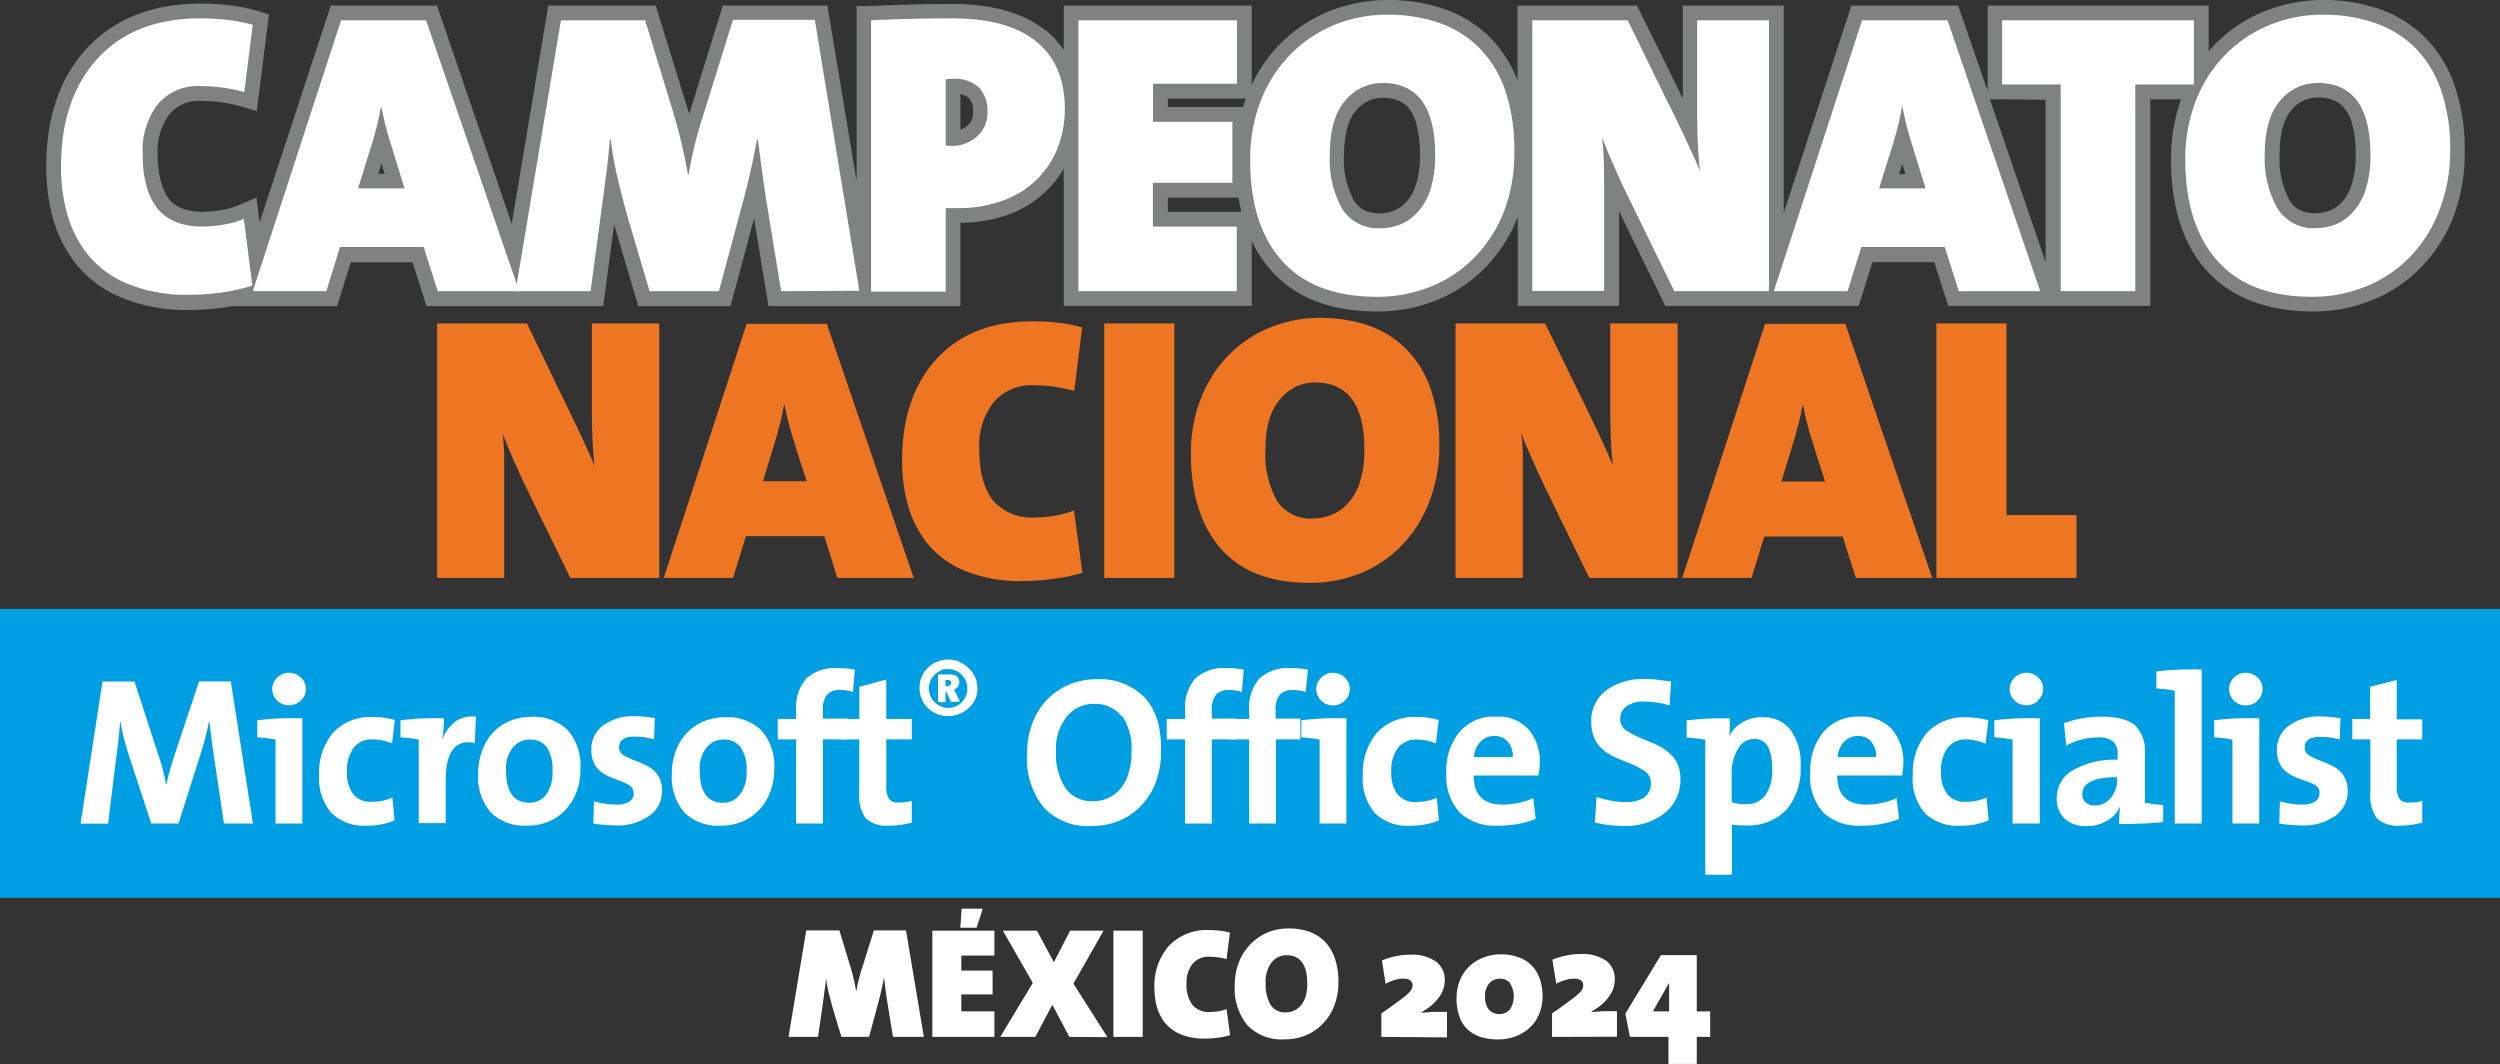 <svg xmlns="http://www.w3.org/2000/svg" viewBox="0 0 294.15 125.21"><rect x="0" y="0" width="294.15" height="125.21" fill="#333333" stroke="none"/><defs><style>.cls-1{fill:#808282;}.cls-2{fill:#009ee2;}.cls-3{fill:#ee7623;}.cls-4{fill:#fff;}</style></defs><title>logo_campeonato</title><g id="Capa_2" data-name="Capa 2"><g id="Capa_1-2" data-name="Capa 1"><path class="cls-1" d="M288.75,9.89l0,0h0a14.69,14.69,0,0,0-3.58-5.64A14.28,14.28,0,0,0,279.78,1a20,20,0,0,0-6.25-1,18.94,18.94,0,0,0-7.11,1.33,17.18,17.18,0,0,0-5.77,3.85c-.27.27-.53.56-.78.85V.66h-26V10.72L230.44.8l-.05-.14H217.83l-.05.15-7.91,24.26V.66H198V11.59L192.67.78l-.06-.12H178.55V9.48a14.58,14.58,0,0,0-3.44-5.28A14.28,14.28,0,0,0,169.74,1a20.11,20.11,0,0,0-6.26-1,18.89,18.89,0,0,0-7.1,1.33,17.1,17.1,0,0,0-9.1,8.65V.66H125.16V5.9A10,10,0,0,0,123,3.52l-.06,0h0c-2.55-2-6.19-3.05-10.82-3.05-3.19,0-6.46.08-9.72.24L101,.73h-.21V21.33L97.38.84l0-.18H85l0,.15-3.72,12c-.07.21-.13.41-.2.61l-.12-.43h0L77.2.81l0-.15H64.48l0,.18L60.21,26.35,51.47.8l0-.14H38.87l0,.15L30.55,26.16l-.35-2.64,0-.29-.26.12L28,24.18a8.3,8.3,0,0,1-1.92.53,13.47,13.47,0,0,1-2.19.21c-1.88,0-3.19-.49-4-1.5s-1.34-2.88-1.34-5.26A7.23,7.23,0,0,1,20,13.36a4.48,4.48,0,0,1,3.63-1.49,17.32,17.32,0,0,1,4.67.64L30,13l.25.07,0-.25,1.38-11,0-.18-.18,0L30.2,1.24A22.56,22.56,0,0,0,27,.62,29.51,29.51,0,0,0,23.6.42C18,.42,13.47,2.19,10.24,5.67s-4.8,8.15-4.8,14a23.2,23.2,0,0,0,.71,5.74,15.36,15.36,0,0,0,2.61,5.4,13.28,13.28,0,0,0,5.35,4.13,19.76,19.76,0,0,0,8.17,1.53,29.32,29.32,0,0,0,4.16-.3l.92-.16v0H39.71l0-.15,1.56-5h7.27l1.6,5,0,.15H71l0-.19,1.26-9.4,2.8,9.44,0,.15H86l0-.16,2.72-10.15,1.67,10.13,0,.18H113V26.22a17,17,0,0,0,5.73-1,12.57,12.57,0,0,0,4.62-3,12.9,12.9,0,0,0,1.81-2.35V36h22.12V28.34a14.6,14.6,0,0,0,2.3,3.51c2.85,3.19,7,4.8,12.44,4.8a18.36,18.36,0,0,0,7-1.33,16.7,16.7,0,0,0,5.79-3.89,18,18,0,0,0,3.77-5.9V36h11.92V24.87l5.38,11,.06.12h22.76l.05-.15,1.56-5h7.27l1.6,5,0,.15H253V11.68h3.63a20.81,20.81,0,0,0-1.19,7.09c0,5.55,1.41,10,4.21,13.08s7,4.8,12.44,4.8a18.32,18.32,0,0,0,7-1.33,16.61,16.61,0,0,0,5.79-3.89,17.93,17.93,0,0,0,3.82-6A21.11,21.11,0,0,0,290,17.78,23.09,23.09,0,0,0,288.75,9.89ZM276.69,21.73a5.37,5.37,0,0,1-1.14,2.05,4,4,0,0,1-1.45,1,4.4,4.4,0,0,1-1.62.31,4.19,4.19,0,0,1-1.84-.36,3,3,0,0,1-1.23-1.11,10.35,10.35,0,0,1-1.19-5.53c0-2.35.47-4.08,1.39-5.13a3.94,3.94,0,0,1,3.06-1.49,5.35,5.35,0,0,1,1.6.21,3.26,3.26,0,0,1,1.42.88,5,5,0,0,1,1.06,2,13.28,13.28,0,0,1,.42,3.62A11,11,0,0,1,276.69,21.73Zm-36-10V30.85l-6.56-19.17Zm-16.5,8.76h-.74l.37-1.19ZM159.57,13a3.91,3.91,0,0,1,3.06-1.49,5.4,5.4,0,0,1,1.6.21,3.32,3.32,0,0,1,1.42.88,4.85,4.85,0,0,1,1,2,13.28,13.28,0,0,1,.42,3.62,11,11,0,0,1-.47,3.52,5.38,5.38,0,0,1-1.15,2.05,3.91,3.91,0,0,1-1.44,1,4.43,4.43,0,0,1-1.62.31,4.27,4.27,0,0,1-1.85-.36,3,3,0,0,1-1.22-1.12,10.29,10.29,0,0,1-1.19-5.52C158.18,15.76,158.65,14,159.57,13ZM137.41,24.92V23.25h8.31c.1.55.21,1.1.35,1.67Zm0-12.32v-1h9.18c-.11.31-.22.65-.33,1Zm-22.92.51a2,2,0,0,1-.65,1.66,2.64,2.64,0,0,1-.84.49V11.09a1.91,1.91,0,0,1,1,.44A2.21,2.21,0,0,1,114.49,13.11ZM45.26,20.44h-.75l.37-1.2Z"/><rect class="cls-2" y="71.64" width="294.15" height="34"/><path class="cls-3" d="M67.11,68l-5-10.23c-.59-1.21-1.14-2.39-1.64-3.53S59.52,52,59.14,51q.13,1.24.18,2.22c0,.65,0,1.49,0,2.52V68H51.43V38.06H62L66.32,47l.48,1q2.27,4.65,3.15,6.77c-.12-1-.2-2-.24-3.1s-.07-2.09-.07-3.1V38.06h7.93V68Z"/><path class="cls-3" d="M98.52,68,97,63.09H87.76L86.25,68H78.1l9.75-29.9h9.43L107.51,68ZM93.69,52.85l-.17-.62a35.1,35.1,0,0,1-1.2-4.56h-.09a24.25,24.25,0,0,1-.55,2.55c-.25.93-.56,2-.91,3.12l-1,3.28h5.14Z"/><path class="cls-3" d="M124,68.09a25.63,25.63,0,0,1-3.68.27,17,17,0,0,1-7-1.28,11,11,0,0,1-4.39-3.37,13,13,0,0,1-2.17-4.5,20.1,20.1,0,0,1-.62-5q0-7.57,4.08-12t11.34-4.4a24.86,24.86,0,0,1,3,.17,18.62,18.62,0,0,1,2.77.54L126.39,46a17.44,17.44,0,0,0-4.83-.67,5.79,5.79,0,0,0-4.65,2,8.28,8.28,0,0,0-1.69,5.56q0,3.94,1.62,6a6.06,6.06,0,0,0,5,2,15.09,15.09,0,0,0,2.33-.22,9.46,9.46,0,0,0,2.19-.62l1,7.35A19,19,0,0,1,124,68.09Z"/><path class="cls-3" d="M129.93,68V38.06h8.24V68Z"/><path class="cls-3" d="M168.16,59.06a15,15,0,0,1-3.23,5.11,13.92,13.92,0,0,1-4.87,3.28,15.74,15.74,0,0,1-5.94,1.13q-6.92,0-10.45-4t-3.55-11.19a17.41,17.41,0,0,1,1.18-6.51,15,15,0,0,1,3.27-5.1,14.59,14.59,0,0,1,4.88-3.25,15.23,15.23,0,0,1,5.87-1.13,17.43,17.43,0,0,1,5.53.84,11.65,11.65,0,0,1,4.43,2.66,12.16,12.16,0,0,1,3,4.72,19.81,19.81,0,0,1,1.07,6.84A18,18,0,0,1,168.16,59.06ZM154.7,45a5.26,5.26,0,0,0-4.1,2q-1.71,1.95-1.71,5.89a11.15,11.15,0,0,0,1.38,6.07A4.69,4.69,0,0,0,154.52,61a5.93,5.93,0,0,0,2.1-.4,5.37,5.37,0,0,0,1.95-1.35A6.65,6.65,0,0,0,160,56.73a11.92,11.92,0,0,0,.53-3.83Q160.54,45,154.7,45Z"/><path class="cls-3" d="M187,68l-5-10.23c-.59-1.21-1.14-2.39-1.64-3.53S179.36,52,179,51q.14,1.24.18,2.22c0,.65,0,1.49,0,2.52V68h-7.92V38.06h10.54l4.34,8.9.49,1q2.25,4.65,3.14,6.77c-.11-1-.2-2-.24-3.1s-.07-2.09-.07-3.1V38.06h7.93V68Z"/><path class="cls-3" d="M218.36,68l-1.55-4.87h-9.22L206.08,68h-8.15l9.75-29.9h9.44L227.35,68Zm-4.83-15.11-.18-.62a35.1,35.1,0,0,1-1.2-4.56h-.08a24.47,24.47,0,0,1-.56,2.55c-.25.93-.55,2-.91,3.12l-1,3.28h5.14Z"/><path class="cls-3" d="M227.84,68V38.06h8.24V60.61h8.24V68Z"/><path class="cls-4" d="M26.2,34.4a27.51,27.51,0,0,1-3.92.28,18,18,0,0,1-7.46-1.37,11.65,11.65,0,0,1-4.67-3.59,13.54,13.54,0,0,1-2.31-4.79,20.77,20.77,0,0,1-.66-5.31q0-8.07,4.34-12.77T23.6,2.16a28.29,28.29,0,0,1,3.19.18,20.85,20.85,0,0,1,2.95.57l-1,7.93a18.94,18.94,0,0,0-5.15-.71,6.15,6.15,0,0,0-5,2.1,8.87,8.87,0,0,0-1.8,5.93c0,2.8.58,4.92,1.72,6.35s2.94,2.15,5.36,2.15a14.75,14.75,0,0,0,2.48-.24,10,10,0,0,0,2.34-.66l1,7.84A22.45,22.45,0,0,1,26.2,34.4Z"/><path class="cls-4" d="M51.5,34.26l-1.65-5.2H40l-1.6,5.2H29.74L40.13,2.39h10L61.09,34.26Zm-5.14-16.1-.19-.66a37.41,37.41,0,0,1-1.28-4.86H44.8a26,26,0,0,1-.59,2.71c-.27,1-.59,2.1-1,3.33l-1.08,3.49h5.47Z"/><path class="cls-4" d="M91.91,34.26,90.17,23.64q-.57-3.78-1-7.23h-.09c-.51,2.71-1.15,5.5-1.94,8.36l-2.55,9.49H76.43l-2.5-8.45c-.48-1.67-.89-3.28-1.25-4.82a42.07,42.07,0,0,1-.83-4.58h-.09c-.13,1.48-.26,2.78-.41,3.9s-.32,2.47-.54,4.08l-1.32,9.87H60.66L66,2.39h9.91l3.35,11c.32,1.07.62,2.19.9,3.35s.55,2.45.8,3.87H81c.22-1.29.48-2.52.78-3.71s.65-2.39,1.06-3.65l3.4-10.91h9.63l5.24,31.87Z"/><path class="cls-4" d="M124.49,17.29a10.7,10.7,0,0,1-6.38,6.27,15.21,15.21,0,0,1-5.52.93c-.47,0-.91,0-1.32,0v9.82h-8.78V2.39c3.24-.16,6.45-.23,9.63-.23q6.42,0,9.79,2.71t3.38,8A12.52,12.52,0,0,1,124.49,17.29Zm-9.26-6.94a4.07,4.07,0,0,0-3.11-1.07,7.08,7.08,0,0,0-.85.05v7.79a4.89,4.89,0,0,0,.66.05,4.45,4.45,0,0,0,3-1.09,3.7,3.7,0,0,0,1.25-3A3.86,3.86,0,0,0,115.23,10.35Z"/><path class="cls-4" d="M126.89,34.26V2.39h18.65V9.85h-9.87v4.48H145v7.18h-9.35v5.15h9.87v7.6Z"/><path class="cls-4" d="M177,24.77a16,16,0,0,1-3.45,5.45,14.81,14.81,0,0,1-5.19,3.49A16.54,16.54,0,0,1,162,34.92q-7.36,0-11.15-4.23T147.1,18.77a18.82,18.82,0,0,1,1.25-6.94,16,16,0,0,1,3.49-5.43A15.61,15.61,0,0,1,157,2.93a16.4,16.4,0,0,1,6.25-1.2,18.48,18.48,0,0,1,5.9.9,12.42,12.42,0,0,1,4.72,2.83,13,13,0,0,1,3.17,5,21.31,21.31,0,0,1,1.13,7.29A19.15,19.15,0,0,1,177,24.77Zm-14.35-15a5.62,5.62,0,0,0-4.37,2.07q-1.81,2.09-1.81,6.28a11.9,11.9,0,0,0,1.46,6.47,5,5,0,0,0,4.53,2.26,6.26,6.26,0,0,0,2.24-.42A5.59,5.59,0,0,0,166.76,25a7.13,7.13,0,0,0,1.54-2.69,13.09,13.09,0,0,0,.56-4.08Q168.86,9.75,162.63,9.76Z"/><path class="cls-4" d="M197,34.26l-5.34-10.91q-.94-1.94-1.74-3.75c-.54-1.21-1-2.35-1.42-3.42.09.88.16,1.67.19,2.36s.05,1.59.05,2.69v13h-8.45V2.39h11.23l4.63,9.49.52,1q2.4,4.95,3.35,7.22c-.13-1.07-.21-2.17-.26-3.3s-.07-2.24-.07-3.31V2.39h8.45V34.26Z"/><path class="cls-4" d="M230.47,34.26l-1.65-5.2H219l-1.61,5.2h-8.68L219.09,2.39h10.06l10.9,31.87Zm-5.15-16.1-.19-.66a37,37,0,0,1-1.27-4.86h-.1a25.74,25.74,0,0,1-.58,2.71c-.27,1-.59,2.1-1,3.33l-1.09,3.49h5.48Z"/><path class="cls-4" d="M251.24,9.94V34.26h-8.78V9.94h-6.89V2.39h22.56V9.94Z"/><path class="cls-4" d="M287,24.77a15.87,15.87,0,0,1-3.44,5.45,14.85,14.85,0,0,1-5.2,3.49,16.54,16.54,0,0,1-6.32,1.21q-7.37,0-11.14-4.23t-3.78-11.92a18.82,18.82,0,0,1,1.25-6.94,16,16,0,0,1,3.5-5.43,15.47,15.47,0,0,1,5.19-3.47,16.44,16.44,0,0,1,6.25-1.2,18.59,18.59,0,0,1,5.91.9A12.57,12.57,0,0,1,284,5.46a13.08,13.08,0,0,1,3.16,5,21.07,21.07,0,0,1,1.13,7.29A19.15,19.15,0,0,1,287,24.77Zm-14.35-15a5.6,5.6,0,0,0-4.36,2.07q-1.81,2.09-1.82,6.28A12,12,0,0,0,268,24.58a5,5,0,0,0,4.53,2.26,6.31,6.31,0,0,0,2.25-.42A5.56,5.56,0,0,0,276.8,25a7.13,7.13,0,0,0,1.54-2.69,12.81,12.81,0,0,0,.56-4.08Q278.9,9.75,272.67,9.76Z"/><path class="cls-4" d="M26.35,96.9l-1.19-8c-.11-.72-.21-1.4-.28-2s-.15-1.27-.24-2h-.05a33,33,0,0,1-.91,3.57L21,96.9h-3.2l-2.55-7.75c-.25-.75-.46-1.48-.65-2.21s-.32-1.39-.42-2h-.05c-.05.65-.1,1.28-.17,1.9s-.16,1.41-.3,2.37l-.94,7.7H9.48l2.58-16.72h3.76l2.8,8.59a24.37,24.37,0,0,1,.92,3.52h.05A16.85,16.85,0,0,1,20,90.6c.14-.53.33-1.12.54-1.78l2.88-8.64h3.74l2.6,16.72Z"/><path class="cls-4" d="M35.57,96.9H32.42V87c-.29,0-.63-.1-1-.14l-1.15-.11v-2a31.32,31.32,0,0,1,4.18-.25l.58,0h.54Zm-.19-14.47a2,2,0,0,1-2.77,0,1.86,1.86,0,0,1,0-2.7A1.91,1.91,0,0,1,34,79.16a1.94,1.94,0,0,1,1.4.56A1.8,1.8,0,0,1,36,81.07,1.83,1.83,0,0,1,35.38,82.43Z"/><path class="cls-4" d="M44.87,97a9.78,9.78,0,0,1-1.82.16A5.51,5.51,0,0,1,39,95.66a6.2,6.2,0,0,1-1.45-4.51,7.26,7.26,0,0,1,1.62-4.92,6,6,0,0,1,4.75-1.87,9.42,9.42,0,0,1,2.53.35l-.32,2.75A6.47,6.47,0,0,0,43.85,87a2.64,2.64,0,0,0-2.26,1,4.56,4.56,0,0,0-.77,2.8,4.23,4.23,0,0,0,.71,2.6,2.59,2.59,0,0,0,2.22.94,6.23,6.23,0,0,0,1.3-.13,4.47,4.47,0,0,0,1.12-.39l.25,2.7A8.07,8.07,0,0,1,44.87,97Z"/><path class="cls-4" d="M52.18,85.75c0,.45-.09.89-.16,1.32h0a4.83,4.83,0,0,1,1.35-2,3.23,3.23,0,0,1,2.19-.77l.2,0H56l-.14,3.12a4.2,4.2,0,0,0-.77-.08c-1.77,0-2.65,1.51-2.65,4.51v5H49.27V87c-.3,0-.63-.1-1-.14l-1.15-.11v-2a30.65,30.65,0,0,1,4.11-.25l.52,0h.49C52.24,84.91,52.22,85.31,52.18,85.75Z"/><path class="cls-4" d="M67.84,93.16a6.28,6.28,0,0,1-1.3,2.12,5.8,5.8,0,0,1-2,1.39,6.54,6.54,0,0,1-2.52.48,5.72,5.72,0,0,1-4.24-1.51A6.39,6.39,0,0,1,56.26,91a7.31,7.31,0,0,1,.46-2.63A6,6,0,0,1,58,86.2a5.79,5.79,0,0,1,2-1.38,6.57,6.57,0,0,1,2.54-.48,5.68,5.68,0,0,1,4.23,1.54,6.33,6.33,0,0,1,1.52,4.63A7.34,7.34,0,0,1,67.84,93.16Zm-3.48-5.22a2.33,2.33,0,0,0-2-.92,2.54,2.54,0,0,0-2,.91,3.91,3.91,0,0,0-.82,2.7q0,3.83,2.75,3.82a2.41,2.41,0,0,0,2-1A4.43,4.43,0,0,0,65,90.68,4.66,4.66,0,0,0,64.36,87.94Z"/><path class="cls-4" d="M76.38,96a6.52,6.52,0,0,1-4,1.12,18,18,0,0,1-2.57-.22l.07-2.61a12.77,12.77,0,0,0,1.34.28,9.75,9.75,0,0,0,1.31.1A2.69,2.69,0,0,0,74,94.35a1.09,1.09,0,0,0,.55-1,1.07,1.07,0,0,0-.46-.93,7.1,7.1,0,0,0-1.43-.65c-.49-.18-.9-.35-1.21-.5a4.23,4.23,0,0,1-.9-.59,2.79,2.79,0,0,1-.71-1,3.66,3.66,0,0,1-.27-1.48,3.48,3.48,0,0,1,1.36-2.82,6,6,0,0,1,3.86-1.11,13.86,13.86,0,0,1,2.26.22l-.1,2.5a8.32,8.32,0,0,0-2.28-.32q-1.83,0-1.83,1.26a1,1,0,0,0,.44.87,8.17,8.17,0,0,0,1.44.69c.51.2.93.37,1.24.52a4.49,4.49,0,0,1,.93.61,2.8,2.8,0,0,1,.73,1,3.43,3.43,0,0,1,.27,1.44A3.49,3.49,0,0,1,76.38,96Z"/><path class="cls-4" d="M90.63,93.16a6.28,6.28,0,0,1-1.3,2.12,5.85,5.85,0,0,1-2,1.39,6.59,6.59,0,0,1-2.53.48,5.72,5.72,0,0,1-4.24-1.51A6.39,6.39,0,0,1,79.05,91a7.31,7.31,0,0,1,.46-2.63,6.09,6.09,0,0,1,1.3-2.12,5.88,5.88,0,0,1,2-1.38,6.57,6.57,0,0,1,2.54-.48,5.68,5.68,0,0,1,4.23,1.54,6.33,6.33,0,0,1,1.52,4.63A7.34,7.34,0,0,1,90.63,93.16Zm-3.48-5.22a2.32,2.32,0,0,0-2-.92,2.54,2.54,0,0,0-2,.91,3.91,3.91,0,0,0-.82,2.7q0,3.83,2.75,3.82a2.41,2.41,0,0,0,2-1,4.37,4.37,0,0,0,.77-2.79A4.66,4.66,0,0,0,87.15,87.94Z"/><path class="cls-4" d="M100.36,81.42a4.67,4.67,0,0,0-1.54-.23,1.91,1.91,0,0,0-1.52.56,2.73,2.73,0,0,0-.48,1.8v1h2.87V87H96.82V96.9H93.67V87H91.51V84.59h2.16v-1a5.19,5.19,0,0,1,1.2-3.76,5,5,0,0,1,3.71-1.22,9.24,9.24,0,0,1,2,.19Z"/><path class="cls-4" d="M104.67,97.15a3.66,3.66,0,0,1-2.8-.86,4.54,4.54,0,0,1-.77-3V87H99V84.59h2.11V80.8l3.17-.85v4.64h3V87h-3v5.4a2.88,2.88,0,0,0,.32,1.6,1.33,1.33,0,0,0,1.14.43,5.51,5.51,0,0,0,1.54-.2v2.56A10.85,10.85,0,0,1,104.67,97.15Z"/><path class="cls-4" d="M112.88,77.9a3.08,3.08,0,0,1,1.08.71A3.24,3.24,0,0,1,115,81a3.25,3.25,0,0,1-.26,1.28A3.37,3.37,0,0,1,112.87,84a3.25,3.25,0,0,1-1.3.26,3.48,3.48,0,0,1-1.32-.25,3.43,3.43,0,0,1-1.08-.71,3.36,3.36,0,0,1-.72-1.07,3.38,3.38,0,0,1,0-2.6,3,3,0,0,1,.73-1.06,3.27,3.27,0,0,1,1.08-.71,3.43,3.43,0,0,1,2.62,0Zm-2.19,1a2.34,2.34,0,0,0-.73.49,2.23,2.23,0,0,0-.66,1.6,2.38,2.38,0,0,0,.17.88,2.33,2.33,0,0,0,.49.74,2.56,2.56,0,0,0,.73.5,2.2,2.2,0,0,0,.88.18,2.29,2.29,0,0,0,.87-.17,2,2,0,0,0,.72-.5,2.19,2.19,0,0,0,.66-1.6,2.29,2.29,0,0,0-.17-.87,2.45,2.45,0,0,0-.49-.74,2.05,2.05,0,0,0-.72-.51,2.12,2.12,0,0,0-.87-.18A2.2,2.2,0,0,0,110.69,78.86Zm1.21,3.71-.55-1.23h-.1v1.23h-.87V79.35h1.35a1.32,1.32,0,0,1,.86.24.94.94,0,0,1-.37,1.56,1.48,1.48,0,0,1,.24.39l.48,1ZM111.48,80h-.23v.74h.16a.51.51,0,0,0,.37-.12.34.34,0,0,0,.13-.28C111.91,80.12,111.77,80,111.48,80Z"/><path class="cls-4" d="M136,92a7.83,7.83,0,0,1-1.75,2.81,7.63,7.63,0,0,1-2.61,1.78,8.46,8.46,0,0,1-3.19.6,7.1,7.1,0,0,1-5.68-2.23,9.12,9.12,0,0,1-1.93-6.19,10.26,10.26,0,0,1,.63-3.68,8.09,8.09,0,0,1,1.76-2.8,7.72,7.72,0,0,1,2.61-1.76,8.41,8.41,0,0,1,3.18-.61A7.35,7.35,0,0,1,134.61,82q2.05,2.13,2,6.26A10.44,10.44,0,0,1,136,92Zm-4-7.69a3.94,3.94,0,0,0-3.31-1.49,4,4,0,0,0-3.15,1.47,6,6,0,0,0-1.29,4.13,7.26,7.26,0,0,0,1.11,4.3,3.76,3.76,0,0,0,3.28,1.55,4.15,4.15,0,0,0,3.1-1.36,5,5,0,0,0,1-1.8,7.57,7.57,0,0,0,.39-2.54A6.88,6.88,0,0,0,132.07,84.29Z"/><path class="cls-4" d="M146.12,81.42a4.61,4.61,0,0,0-1.53-.23,1.91,1.91,0,0,0-1.52.56,2.67,2.67,0,0,0-.49,1.8v1h2.88V87h-2.88V96.9h-3.14V87h-2.16V84.59h2.16v-1a5.19,5.19,0,0,1,1.2-3.76,5,5,0,0,1,3.7-1.22,9.28,9.28,0,0,1,2,.19Z"/><path class="cls-4" d="M153.63,81.42a4.65,4.65,0,0,0-1.53-.23,1.92,1.92,0,0,0-1.53.56,2.73,2.73,0,0,0-.48,1.8v1H153V87h-2.87V96.9h-3.15V87h-2.15V84.59h2.15v-1a5.19,5.19,0,0,1,1.2-3.76,5,5,0,0,1,3.71-1.22,9.28,9.28,0,0,1,2,.19Z"/><path class="cls-4" d="M158.41,96.9h-3.14V87c-.3,0-.63-.1-1-.14l-1.15-.11v-2a31.47,31.47,0,0,1,4.19-.25l.57,0h.54Zm-.18-14.47a1.94,1.94,0,0,1-1.4.57,1.91,1.91,0,0,1-1.38-.57,1.86,1.86,0,0,1,0-2.7,1.91,1.91,0,0,1,1.38-.57,2,2,0,0,1,1.4.56,1.79,1.79,0,0,1,.58,1.35A1.82,1.82,0,0,1,158.23,82.43Z"/><path class="cls-4" d="M167.72,97a9.94,9.94,0,0,1-1.82.16,5.48,5.48,0,0,1-4.1-1.46,6.16,6.16,0,0,1-1.45-4.51A7.26,7.26,0,0,1,162,86.23a6,6,0,0,1,4.74-1.87,9.42,9.42,0,0,1,2.53.35l-.32,2.75a6.43,6.43,0,0,0-2.23-.44,2.66,2.66,0,0,0-2.26,1,4.56,4.56,0,0,0-.76,2.8,4.23,4.23,0,0,0,.7,2.6,2.59,2.59,0,0,0,2.22.94,6.16,6.16,0,0,0,1.3-.13,4.55,4.55,0,0,0,1.13-.39l.25,2.7A8.49,8.49,0,0,1,167.72,97Z"/><path class="cls-4" d="M181,91.25H173.4q0,3.42,3.4,3.42a8.54,8.54,0,0,0,1.86-.2,7.8,7.8,0,0,0,1.73-.57l.3,2.46a12.09,12.09,0,0,1-4.41.79,6.18,6.18,0,0,1-4.54-1.55,6.42,6.42,0,0,1-1.56-4.74,7,7,0,0,1,1.54-4.72A5.21,5.21,0,0,1,176,84.32a4.8,4.8,0,0,1,3.88,1.53,5.93,5.93,0,0,1,1.3,4A9.54,9.54,0,0,1,181,91.25Zm-3.61-4a2,2,0,0,0-1.56-.65,2.21,2.21,0,0,0-1.63.66,2.94,2.94,0,0,0-.78,1.8H178A2.64,2.64,0,0,0,177.42,87.29Z"/><path class="cls-4" d="M195.89,95.65a7.2,7.2,0,0,1-4.82,1.52,13.74,13.74,0,0,1-3.42-.39l.2-3a15.45,15.45,0,0,0,1.69.42,9.43,9.43,0,0,0,1.8.17,3.61,3.61,0,0,0,2.11-.55,1.91,1.91,0,0,0,.79-1.65,1.65,1.65,0,0,0-.68-1.41,10.21,10.21,0,0,0-2.12-1.07c-.66-.26-1.21-.5-1.65-.71a5.13,5.13,0,0,1-1.25-.83,3.66,3.66,0,0,1-.95-1.31,4.58,4.58,0,0,1-.36-1.91,4.46,4.46,0,0,1,1.69-3.65,7.22,7.22,0,0,1,4.67-1.38c.45,0,.93,0,1.45.08s1.05.12,1.58.22L196.44,83a10.59,10.59,0,0,0-3-.45,3.33,3.33,0,0,0-2.08.56,1.76,1.76,0,0,0-.72,1.47,1.54,1.54,0,0,0,.68,1.35A11.53,11.53,0,0,0,193.45,87c.66.26,1.21.5,1.64.72a5.82,5.82,0,0,1,1.27.84,3.89,3.89,0,0,1,1,1.29,4.27,4.27,0,0,1,.36,1.83A5,5,0,0,1,195.89,95.65Z"/><path class="cls-4" d="M199.6,86.88l-1.15-.11v-2a30.41,30.41,0,0,1,4.06-.25l.52,0h.5c0,.38,0,.75,0,1.12a8.28,8.28,0,0,1-.09,1h0A4,4,0,0,1,205,85a4.35,4.35,0,0,1,2.35-.61,4,4,0,0,1,3.34,1.5,6.76,6.76,0,0,1,1.17,4.25,7.42,7.42,0,0,1-1.67,5.13,6.18,6.18,0,0,1-4.82,1.85,12.43,12.43,0,0,1-1.59-.09v5.89h-3.14V87C200.31,87,200,86.92,199.6,86.88Zm6.8.06a2.2,2.2,0,0,0-1.92,1.19,5.39,5.39,0,0,0-.73,2.85V94.4a5.75,5.75,0,0,0,1.66.22,2.78,2.78,0,0,0,2.27-1,5,5,0,0,0,.83-3.19C208.51,88.11,207.81,86.94,206.4,86.94Z"/><path class="cls-4" d="M223.8,91.25h-7.63q0,3.42,3.39,3.42a8.54,8.54,0,0,0,1.86-.2,7.64,7.64,0,0,0,1.73-.57l.3,2.46a12.09,12.09,0,0,1-4.41.79,6.17,6.17,0,0,1-4.53-1.55A6.37,6.37,0,0,1,213,90.86a7.07,7.07,0,0,1,1.53-4.72,5.23,5.23,0,0,1,4.24-1.82,4.78,4.78,0,0,1,3.87,1.53,5.94,5.94,0,0,1,1.31,4A11.07,11.07,0,0,1,223.8,91.25Zm-3.62-4a2,2,0,0,0-1.56-.65,2.17,2.17,0,0,0-1.62.66,2.88,2.88,0,0,0-.78,1.8h4.53A2.64,2.64,0,0,0,220.18,87.29Z"/><path class="cls-4" d="M232.43,97a9.86,9.86,0,0,1-1.82.16,5.5,5.5,0,0,1-4.1-1.46,6.16,6.16,0,0,1-1.45-4.51,7.26,7.26,0,0,1,1.62-4.92,6,6,0,0,1,4.75-1.87,9.29,9.29,0,0,1,2.52.35l-.32,2.75A6.43,6.43,0,0,0,231.4,87a2.63,2.63,0,0,0-2.25,1,4.56,4.56,0,0,0-.77,2.8,4.23,4.23,0,0,0,.71,2.6,2.58,2.58,0,0,0,2.21.94,6.16,6.16,0,0,0,1.3-.13,4.41,4.41,0,0,0,1.13-.39l.25,2.7A8.28,8.28,0,0,1,232.43,97Z"/><path class="cls-4" d="M240,96.9H236.8V87c-.29,0-.63-.1-1-.14l-1.15-.11v-2a31.32,31.32,0,0,1,4.18-.25l.58,0H240Zm-.19-14.47a2,2,0,0,1-2.77,0,1.86,1.86,0,0,1,0-2.7,1.91,1.91,0,0,1,1.37-.57,1.94,1.94,0,0,1,1.4.56,1.8,1.8,0,0,1,.59,1.35A1.83,1.83,0,0,1,239.76,82.43Z"/><path class="cls-4" d="M252.44,96.89c-.71,0-1.42.06-2.11.06l-.49,0h-.5a14.72,14.72,0,0,1,.12-2.11l0,0a3.57,3.57,0,0,1-1.51,1.71,4.6,4.6,0,0,1-2.43.65,3.64,3.64,0,0,1-2.59-.87A3.1,3.1,0,0,1,242,93.9a3.7,3.7,0,0,1,2-3.33,9.93,9.93,0,0,1,5.16-1.18v-.66a1.84,1.84,0,0,0-.55-1.49,2.85,2.85,0,0,0-1.85-.47,7.28,7.28,0,0,0-1.86.26,7,7,0,0,0-1.78.7l-.28-2.65a14.84,14.84,0,0,1,2.12-.56,13.72,13.72,0,0,1,2.29-.2c1.89,0,3.2.35,4,1.06a4.23,4.23,0,0,1,1.12,3.22v5.87c.3,0,.64.1,1,.14l1.15.11v2C253.81,96.79,253.15,96.85,252.44,96.89Zm-3.35-5.44a10.2,10.2,0,0,0-2,.16,4.31,4.31,0,0,0-1.25.43,1.74,1.74,0,0,0-.64.62,1.64,1.64,0,0,0-.19.75,1.24,1.24,0,0,0,.39,1,1.5,1.5,0,0,0,1.08.36,2.34,2.34,0,0,0,1.88-.9,3.22,3.22,0,0,0,.74-2.07Z"/><path class="cls-4" d="M259.05,96.9h-3.17V81.24c-.3,0-.63-.09-1-.13L253.72,81V79a34.09,34.09,0,0,1,4.22-.24,5.43,5.43,0,0,1,.57,0h.54Z"/><path class="cls-4" d="M265.82,96.9h-3.15V87c-.3,0-.63-.1-1-.14l-1.15-.11v-2a31.47,31.47,0,0,1,4.19-.25l.57,0h.55Zm-.19-14.47a1.94,1.94,0,0,1-1.4.57,1.91,1.91,0,0,1-1.38-.57,1.86,1.86,0,0,1,0-2.7,1.91,1.91,0,0,1,1.38-.57,2,2,0,0,1,1.4.56,1.79,1.79,0,0,1,.58,1.35A1.82,1.82,0,0,1,265.63,82.43Z"/><path class="cls-4" d="M274.76,96a6.49,6.49,0,0,1-4,1.12,18.2,18.2,0,0,1-2.58-.22l.07-2.61a12.77,12.77,0,0,0,1.34.28,9.88,9.88,0,0,0,1.31.1,2.76,2.76,0,0,0,1.47-.35,1.09,1.09,0,0,0,.54-1,1,1,0,0,0-.46-.93A7,7,0,0,0,271,91.8c-.5-.18-.9-.35-1.22-.5a4.49,4.49,0,0,1-.9-.59,2.79,2.79,0,0,1-.71-1,3.66,3.66,0,0,1-.27-1.48,3.48,3.48,0,0,1,1.36-2.82,6,6,0,0,1,3.87-1.11,13.85,13.85,0,0,1,2.25.22l-.1,2.5a8.3,8.3,0,0,0-2.27-.32c-1.23,0-1.84.42-1.84,1.26a1,1,0,0,0,.45.87,7.67,7.67,0,0,0,1.43.69c.52.2.93.37,1.24.52a4,4,0,0,1,.93.61,2.68,2.68,0,0,1,.73,1,3.27,3.27,0,0,1,.28,1.44A3.5,3.5,0,0,1,274.76,96Z"/><path class="cls-4" d="M282.46,97.15a3.69,3.69,0,0,1-2.8-.86,4.54,4.54,0,0,1-.76-3V87h-2.13V84.59h2.1V80.8L282,80v4.64h3V87h-3v5.4a2.78,2.78,0,0,0,.33,1.6,1.31,1.31,0,0,0,1.13.43,5.46,5.46,0,0,0,1.54-.2v2.56A10.85,10.85,0,0,1,282.46,97.15Z"/><path class="cls-4" d="M105.07,122l-.68-4.17c-.15-1-.28-1.94-.37-2.85h0c-.2,1.07-.45,2.16-.76,3.29l-1,3.73H99l-1-3.32c-.19-.66-.35-1.29-.5-1.89a16.77,16.77,0,0,1-.32-1.81h0c0,.59-.1,1.1-.16,1.54s-.12,1-.21,1.6L96.25,122H92.78l2.08-12.53h3.9l1.32,4.34c.12.42.24.86.35,1.32s.22,1,.32,1.53h0c.09-.51.19-1,.31-1.46s.26-1,.42-1.44l1.34-4.29h3.78L108.7,122Z"/><path class="cls-4" d="M109.7,122V109.5H117v2.93h-3.89v1.77h3.68V117h-3.68v2H117v3Z"/><path class="cls-4" d="M125.82,122l-2-3.78-2,3.78h-4.13l3.83-6.35L118,109.5h4l2,3.71,1.91-3.71h3.94l-3.55,6.24,4,6.29Z"/><path class="cls-4" d="M131,122V109.5h3.45V122Z"/><path class="cls-4" d="M143.32,122.09a11.51,11.51,0,0,1-1.54.11,7.12,7.12,0,0,1-2.94-.54,4.69,4.69,0,0,1-1.84-1.41,5.55,5.55,0,0,1-.91-1.88,8.61,8.61,0,0,1-.26-2.09,7.12,7.12,0,0,1,1.71-5,6.18,6.18,0,0,1,4.76-1.85,10.36,10.36,0,0,1,1.25.08,7.71,7.71,0,0,1,1.16.22l-.39,3.12a7.58,7.58,0,0,0-2-.28,2.43,2.43,0,0,0-2,.83,3.49,3.49,0,0,0-.71,2.33,3.94,3.94,0,0,0,.68,2.5,2.54,2.54,0,0,0,2.11.84,6,6,0,0,0,1-.09,3.64,3.64,0,0,0,.92-.26l.41,3.08A7.71,7.71,0,0,1,143.32,122.09Z"/><path class="cls-4" d="M157,118.3a6.21,6.21,0,0,1-1.36,2.15,5.78,5.78,0,0,1-2,1.37,6.49,6.49,0,0,1-2.49.47,5.56,5.56,0,0,1-4.38-1.66,6.8,6.8,0,0,1-1.49-4.69,7.53,7.53,0,0,1,.49-2.73,6.22,6.22,0,0,1,1.38-2.13,6.11,6.11,0,0,1,2-1.37,6.41,6.41,0,0,1,2.46-.47,7.21,7.21,0,0,1,2.33.35,4.92,4.92,0,0,1,1.85,1.11,5.21,5.21,0,0,1,1.25,2,8.53,8.53,0,0,1,.44,2.87A7.56,7.56,0,0,1,157,118.3Zm-5.65-5.91a2.21,2.21,0,0,0-1.71.82,3.66,3.66,0,0,0-.72,2.47,4.67,4.67,0,0,0,.58,2.55,2,2,0,0,0,1.78.89,2.46,2.46,0,0,0,.88-.17,2.18,2.18,0,0,0,.82-.57,2.79,2.79,0,0,0,.6-1,5,5,0,0,0,.23-1.61Q153.82,112.39,151.36,112.39Z"/><path class="cls-4" d="M162.53,122v-2.76l.94-.65,1.36-1a7.67,7.67,0,0,0,.83-.67,2,2,0,0,0,.42-.52,1,1,0,0,0,.12-.47q0-.78-1.11-.78a3.42,3.42,0,0,0-1.06.18,4.12,4.12,0,0,0-1,.43L162.6,113a8.38,8.38,0,0,1,1.58-.48,8,8,0,0,1,1.76-.19,4.89,4.89,0,0,1,3,.8,2.62,2.62,0,0,1,1.05,2.21,3.28,3.28,0,0,1-.61,1.91,5.73,5.73,0,0,1-1.69,1.58l-.5.32v0c.54,0,1-.08,1.42-.09h1.64v3Z"/><path class="cls-4" d="M181.08,119.35a4.45,4.45,0,0,1-1.14,1.61,5.25,5.25,0,0,1-1.68,1,5.81,5.81,0,0,1-2,.34,7,7,0,0,1-1.87-.24,4,4,0,0,1-1.55-.8,3.63,3.63,0,0,1-1.07-1.51,6.13,6.13,0,0,1-.39-2.31,5.4,5.4,0,0,1,.42-2.16,4.65,4.65,0,0,1,1.14-1.63,4.86,4.86,0,0,1,1.65-1,5.35,5.35,0,0,1,1.95-.36,5.81,5.81,0,0,1,2.42.45,4,4,0,0,1,1.54,1.18,4.54,4.54,0,0,1,.78,1.59,6.8,6.8,0,0,1,.22,1.74A5.43,5.43,0,0,1,181.08,119.35Zm-3.38-3.65a1.48,1.48,0,0,0-1.24-.54,1.62,1.62,0,0,0-1.23.54,2.19,2.19,0,0,0-.5,1.54,2.38,2.38,0,0,0,.43,1.53,1.69,1.69,0,0,0,2.5,0,2.84,2.84,0,0,0,0-3.07Z"/><path class="cls-4" d="M182.61,122v-2.76l.94-.65,1.36-1a7.67,7.67,0,0,0,.83-.67,2,2,0,0,0,.42-.52,1,1,0,0,0,.12-.47q0-.78-1.11-.78a3.42,3.42,0,0,0-1.06.18,4.12,4.12,0,0,0-1,.43l-.46-2.84a8.38,8.38,0,0,1,1.58-.48,8,8,0,0,1,1.76-.19,4.89,4.89,0,0,1,3,.8,2.62,2.62,0,0,1,1,2.21,3.28,3.28,0,0,1-.61,1.91,5.73,5.73,0,0,1-1.69,1.58l-.5.32v0c.54,0,1-.08,1.42-.09h1.64v3Z"/><path class="cls-4" d="M199.64,122v3.18h-3.33V122h-4.53l-.54-2.73,4.18-6.89h4.22V119h1.58v3Zm-3.25-6.37h0L194.48,119c.27,0,.91,0,1.91,0Z"/><path class="cls-4" d="M114.91,109.16l-1.92,0,.16-2.25h2.48Z"/></g></g></svg>